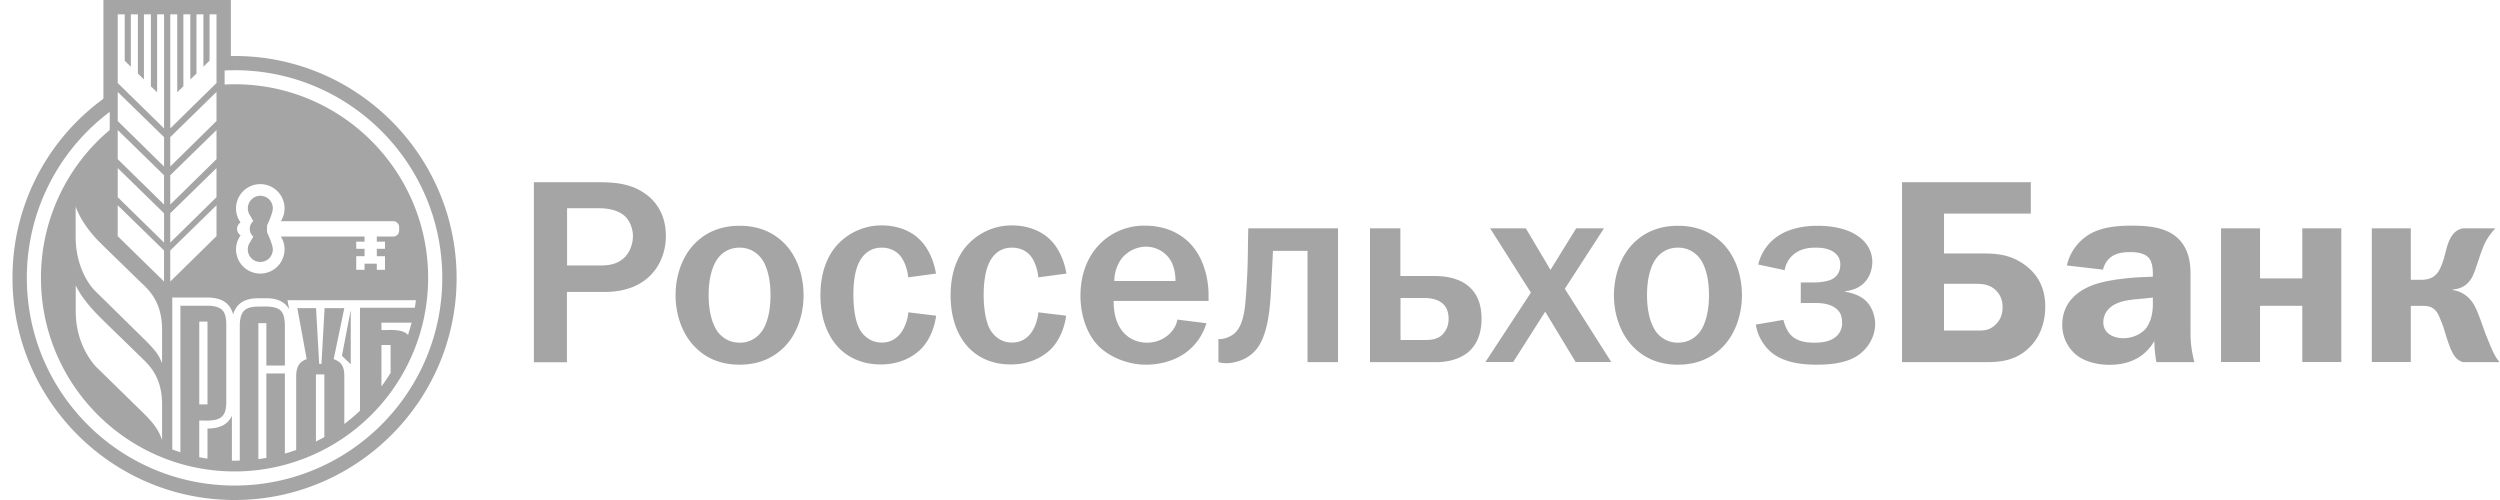 <svg xmlns="http://www.w3.org/2000/svg" width="120" height="24" fill="none" viewBox="0 0 120 24"><path fill="#A5A5A6" d="M28.625 8.745c.745 0 1.575.026 2.294.518.48.317 1.043.946 1.043 2.067 0 1.231-.784 2.683-2.935 2.683h-1.814v3.376h-1.588V8.745h3Zm.065 3.998c.35 0 .855.013 1.264-.363.278-.253.427-.68.427-1.044 0-.336-.136-.745-.414-.984-.279-.24-.72-.357-1.212-.357h-1.536v2.748h1.471ZM33.426 11.614c.44-.414 1.095-.777 2.074-.777.985 0 1.64.363 2.08.777.654.616.991 1.575.991 2.553 0 .979-.337 1.938-.991 2.554-.44.414-1.095.784-2.08.784-.979 0-1.64-.363-2.074-.784-.654-.616-.998-1.575-.998-2.553 0-.985.344-1.938.998-2.553Zm1.07 4.368c.136.162.453.466 1.004.466a1.25 1.25 0 0 0 1.004-.466c.104-.11.48-.616.48-1.814 0-1.2-.376-1.698-.48-1.815a1.281 1.281 0 0 0-1.004-.466c-.551 0-.868.298-1.005.466-.097.117-.48.616-.48 1.815 0 1.192.383 1.697.48 1.814ZM43.593 13.313c-.026-.324-.149-.706-.317-.946-.15-.227-.454-.48-.953-.48-.492 0-.823.253-1.023.59-.318.518-.337 1.322-.337 1.691 0 .59.084 1.296.337 1.698.162.253.492.577 1.023.577.376 0 .687-.15.933-.48.188-.265.318-.641.344-.972l1.335.162c-.078.59-.337 1.25-.804 1.672-.389.35-.998.668-1.853.668-.953 0-1.575-.376-1.938-.72-.492-.466-.959-1.296-.959-2.605 0-1.218.415-1.95.74-2.339a2.888 2.888 0 0 1 2.19-1.01c.79 0 1.45.278 1.86.706.414.414.666 1.043.757 1.607l-1.335.181ZM49.84 13.313c-.026-.324-.149-.706-.31-.946-.15-.227-.454-.48-.96-.48-.492 0-.816.253-1.017.59-.311.518-.337 1.322-.337 1.691 0 .59.09 1.296.337 1.698.162.253.492.577 1.017.577.376 0 .694-.15.934-.48.187-.265.31-.641.336-.972l1.335.162c-.078.59-.336 1.25-.803 1.672-.395.35-.992.668-1.853.668-.96 0-1.575-.376-1.938-.72-.492-.466-.952-1.296-.952-2.605 0-1.218.414-1.95.745-2.339a2.877 2.877 0 0 1 2.19-1.01c.79 0 1.445.278 1.866.706.415.414.667 1.043.758 1.607l-1.348.181ZM57.907 15.515a2.697 2.697 0 0 1-1.055 1.458c-.506.344-1.16.532-1.854.532-.868 0-1.75-.37-2.28-.907-.493-.5-.856-1.374-.856-2.404 0-1.31.544-2.178 1.134-2.67a2.995 2.995 0 0 1 1.95-.693c1.225 0 2.003.563 2.418 1.146.44.603.647 1.445.647 2.178v.291h-4.555c0 .072-.013.655.214 1.121.337.706.959.881 1.386.881.344 0 .765-.103 1.122-.466.214-.227.297-.44.337-.642l1.392.175Zm-1.483-2.028c0-.363-.084-.777-.279-1.056-.24-.35-.668-.59-1.134-.59-.48 0-.894.24-1.147.538a1.8 1.8 0 0 0-.375 1.108h2.934ZM64.225 10.96v6.422h-1.464v-5.34h-1.659c-.038.869-.064 1.219-.09 1.815-.04.667-.092 2.073-.655 2.845-.311.414-.7.576-.978.654a1.703 1.703 0 0 1-.519.078 1.25 1.25 0 0 1-.376-.052v-1.108h.123c.188-.013.441-.11.61-.24.505-.402.55-1.309.602-2.028.065-.946.078-1.51.084-2.365l.014-.68h4.308ZM68.839 13.248c.415 0 1.225.052 1.75.583.479.466.525 1.121.525 1.47 0 .921-.377 1.388-.668 1.627-.104.078-.577.454-1.49.454H65.76V10.96h1.458v2.288h1.62Zm-1.614 3.071h1.148c.278 0 .576-.013.829-.227.149-.142.33-.375.33-.784 0-.35-.103-.628-.388-.816-.254-.162-.571-.188-.772-.188h-1.147v2.015ZM73.239 10.96l1.185 1.996 1.231-1.995h1.335l-1.879 2.902 2.229 3.512h-1.71L74.17 14.96l-1.536 2.416h-1.334l2.183-3.33-1.956-3.085h1.71ZM78.468 11.614c.44-.414 1.094-.777 2.073-.777.985 0 1.639.363 2.08.777.654.616.992 1.575.992 2.553 0 .979-.344 1.938-.992 2.554-.441.414-1.095.784-2.08.784-.985 0-1.633-.363-2.073-.784-.655-.616-.999-1.575-.999-2.553.007-.985.344-1.938.999-2.553Zm1.069 4.368c.135.162.453.466 1.004.466.557 0 .868-.298 1.01-.466.098-.11.48-.616.48-1.814 0-1.2-.376-1.698-.48-1.815a1.285 1.285 0 0 0-1.01-.466c-.551 0-.868.298-1.004.466-.098.117-.48.616-.48 1.815 0 1.192.382 1.697.48 1.814ZM84.396 12.697a2.255 2.255 0 0 1 1.03-1.42c.214-.136.803-.44 1.814-.44.629 0 1.27.11 1.75.376.707.389.881.952.881 1.36 0 .441-.213 1.284-1.308 1.407v.025c.375.052.796.214 1.043.48.227.24.401.642.401 1.07 0 .64-.376 1.21-.855 1.522-.576.376-1.374.428-1.963.428-.596 0-1.497-.065-2.132-.564a2.215 2.215 0 0 1-.778-1.36l1.322-.228c.052.201.162.506.317.68.325.383.843.415 1.173.415.325 0 .681-.038.953-.226a.834.834 0 0 0 .376-.733c0-.265-.052-.48-.273-.667-.291-.24-.68-.279-1.043-.279h-.667v-.985h.668c.252 0 .615-.051.816-.149.265-.136.414-.363.414-.725 0-.201-.077-.396-.265-.545-.291-.24-.706-.252-.92-.252-.292 0-.72.038-1.07.337a1.22 1.22 0 0 0-.414.745l-1.27-.272ZM97.479 10.254h-4.166v1.912h1.852c.668 0 1.31.052 1.964.505.641.441 1.043 1.095 1.043 2.042 0 .88-.324 1.535-.745 1.95-.629.628-1.348.72-2.1.72h-4.03V8.744h6.182v1.51Zm-4.166 5.612h1.626c.305 0 .583-.013.868-.305.278-.278.317-.59.317-.83 0-.278-.077-.55-.317-.79-.285-.285-.654-.317-.92-.317h-1.575v2.242ZM99.209 12.742a2.34 2.34 0 0 1 1.109-1.51c.498-.291 1.166-.401 1.995-.401 1.056 0 2.132.136 2.605 1.133.253.512.227 1.07.227 1.55v2.48c0 .52.078.999.188 1.387h-1.827a6.175 6.175 0 0 1-.098-1.017c-.239.428-.816 1.147-2.151 1.147-.59 0-1.199-.149-1.614-.492a1.852 1.852 0 0 1-.654-1.432c0-.642.278-1.413 1.374-1.867.706-.291 1.853-.388 2.371-.414l.603-.026v-.136c0-.175-.013-.551-.188-.758-.24-.279-.719-.285-.907-.285-.259 0-.577.025-.842.188a1.012 1.012 0 0 0-.454.654l-1.737-.201Zm3.564 1.6c-.628.052-1.257.117-1.613.551a.925.925 0 0 0-.201.577c0 .279.136.467.279.564.175.136.44.2.693.2.376 0 .816-.161 1.069-.466.039-.039.337-.415.337-1.147v-.337l-.564.058ZM108.482 10.96v2.404h2.028V10.96h1.873v6.415h-1.873V14.68h-2.028v2.695h-1.873V10.96h1.873ZM115.719 10.96v2.47h.506c.544 0 .771-.266.907-.558.265-.564.252-1.004.492-1.445.188-.35.441-.44.603-.466h1.548c-.2.213-.375.466-.491.693-.201.415-.39 1.095-.506 1.386-.149.402-.402.804-1.044.856v.026c.344.051.694.226.959.615.162.24.273.551.454 1.043.175.506.253.68.415 1.07.129.291.201.466.415.732h-1.763c-.279-.09-.467-.279-.693-.933-.175-.506-.201-.68-.318-.96l-.091-.226c-.188-.48-.44-.583-.829-.583h-.564v2.695h-1.872V10.96h1.872ZM13.096 11.973a.601.601 0 0 1-1.202 0c0-.12.035-.235.1-.33l.165-.284a.49.49 0 0 1-.17-.373.49.49 0 0 1 .17-.375l-.165-.284a.6.6 0 1 1 1.102-.33c0 .245-.28.829-.28.829v.314l.03.068c.07.162.25.57.25.765ZM16.836 17.483l-.424-.404.424-2.194v2.598Z"/><path fill="#A5A5A6" fill-rule="evenodd" d="M.6 13.344C.6 19.218 5.382 24 11.261 24c5.874 0 10.656-4.782 10.656-10.651 0-5.88-4.777-10.661-10.656-10.661h-.18V0H4.964v4.737l-.115.09A10.588 10.588 0 0 0 .6 13.344Zm6.642-9.2.3.284V.688h.333v5.476l-2.224-2.18V.689h.335v2.224l.294.29V.688h.339v2.838l.29.289V.688h.333v3.456Zm4.02-.773c-.16 0-.32.005-.48.01v.678c.155-.01.315-.015.48-.015 5.13 0 9.289 4.159 9.289 9.295a9.29 9.29 0 0 1-9.29 9.29c-5.13 0-9.295-4.159-9.295-9.29a9.269 9.269 0 0 1 3.301-7.1V5.37a9.95 9.95 0 0 0-3.979 7.968c0 5.505 4.463 9.968 9.973 9.968 5.505 0 9.968-4.463 9.968-9.968s-4.463-9.968-9.968-9.968ZM8.173 13.514l2.219-2.18v-1.48l-2.22 2.169v1.49Zm2.219-7.705-2.22 2.184V6.582l2.22-2.17V5.81Zm-2.22 4.01 2.22-2.18V6.243l-2.22 2.169v1.406Zm0 1.824 2.22-2.179V8.068l-2.22 2.169v1.406Zm-.298 1.87-2.224-2.178V9.853l2.224 2.17v1.49Zm2.184-10.6-.295.289V.688H9.43v2.843l-.294.284V.688h-.334V4.14l-.294.29V.688h-.334v5.475l2.219-2.18V.689h-.334v2.224Zm-2.184 5.08L5.651 5.809V4.413l2.224 2.169v1.41Zm-2.224-.354 2.224 2.18V8.411l-2.224-2.17V7.64Zm2.224 4.004L5.651 9.464V8.068l2.224 2.169v1.406Zm11.005-1.027h-5.4c.115-.179.18-.388.18-.613a1.164 1.164 0 0 0-2.33 0c0 .255.08.484.22.673-.1.065-.17.18-.17.31s.07.244.17.309c-.134.19-.22.424-.22.673a1.164 1.164 0 0 0 2.329 0 1.12 1.12 0 0 0-.179-.614h4.02v.245h-.4v.344h.4v.354h-.4v.653h.4v-.294h.588v.294h.393v-.653h-.393v-.354h.393v-.344h-.393v-.245h.792c.155 0 .28-.13.28-.284v-.174c0-.15-.13-.28-.28-.28Zm-15.248.744V9.909s.24.802 1.132 1.695c.292.292.628.618 1.049 1.027.256.248.543.528.87.848l.1.094c.389.367.998.941.998 2.255v1.605c-.145-.354-.254-.563-.898-1.192-.03-.03-2.094-2.059-2.298-2.258-.35-.344-.953-1.237-.953-2.623Zm3.052 5.704c-.408-.4-.753-.735-1.053-1.026-.338-.328-.619-.6-.867-.85-.893-.892-1.127-1.495-1.127-1.495v1.251c0 1.387.628 2.27.947 2.633.205.2 2.274 2.224 2.299 2.25.624.608.746.908.884 1.249l.014.032v-1.696c0-1.305-.606-1.88-.992-2.247a7.315 7.315 0 0 1-.105-.101Zm12.066.833a9.96 9.96 0 0 1-.439.653v-1.99h.439v1.337Zm.838-1.826v-.004c.06-.193.12-.386.17-.58H18.31v.355h.22c.384-.01.817-.015 1.057.23Zm-10.022-.633h.394v3.974h-.394v-3.974Zm.394-.763c.334 0 .568.07.703.2s.2.364.2.698v3.715c0 .334-.06.568-.2.698-.204.204-.584.204-.898.204-.07-.005-.14-.005-.2-.005v1.76c.13.026.26.05.395.07V20.57c.598 0 .987-.204 1.172-.613v2.154h.13c.084 0 .164 0 .249-.005v-6.467c0-.344.07-.584.2-.718.129-.14.363-.205.692-.205.045 0 .093 0 .143-.002.32-.006.72-.013.94.207.129.134.189.379.189.718v1.905h-.888v-2.035h-.384v6.527c.13-.015.255-.035.384-.06v-4.049h.888v3.845c.184-.05.364-.11.543-.175v-3.52c0-.399.095-.698.504-.838l-.449-2.448h.898l.15 2.673h.11l.149-2.673h.947l-.509 2.448c.424.15.51.41.51.838v2.274c.263-.2.513-.409.752-.638V14.77h2.633c.02-.12.035-.234.05-.36h-6.164l.085.445c-.194-.36-.563-.539-1.107-.539h-.384c-.653 0-1.052.26-1.202.778-.14-.543-.553-.813-1.236-.813H8.269v7.295c.13.045.26.09.39.13v-7.03h1.3Zm5.289 6.475-.083.043V17.97h.404v3.007c-.103.06-.213.116-.321.172Z" clip-rule="evenodd"/></svg>